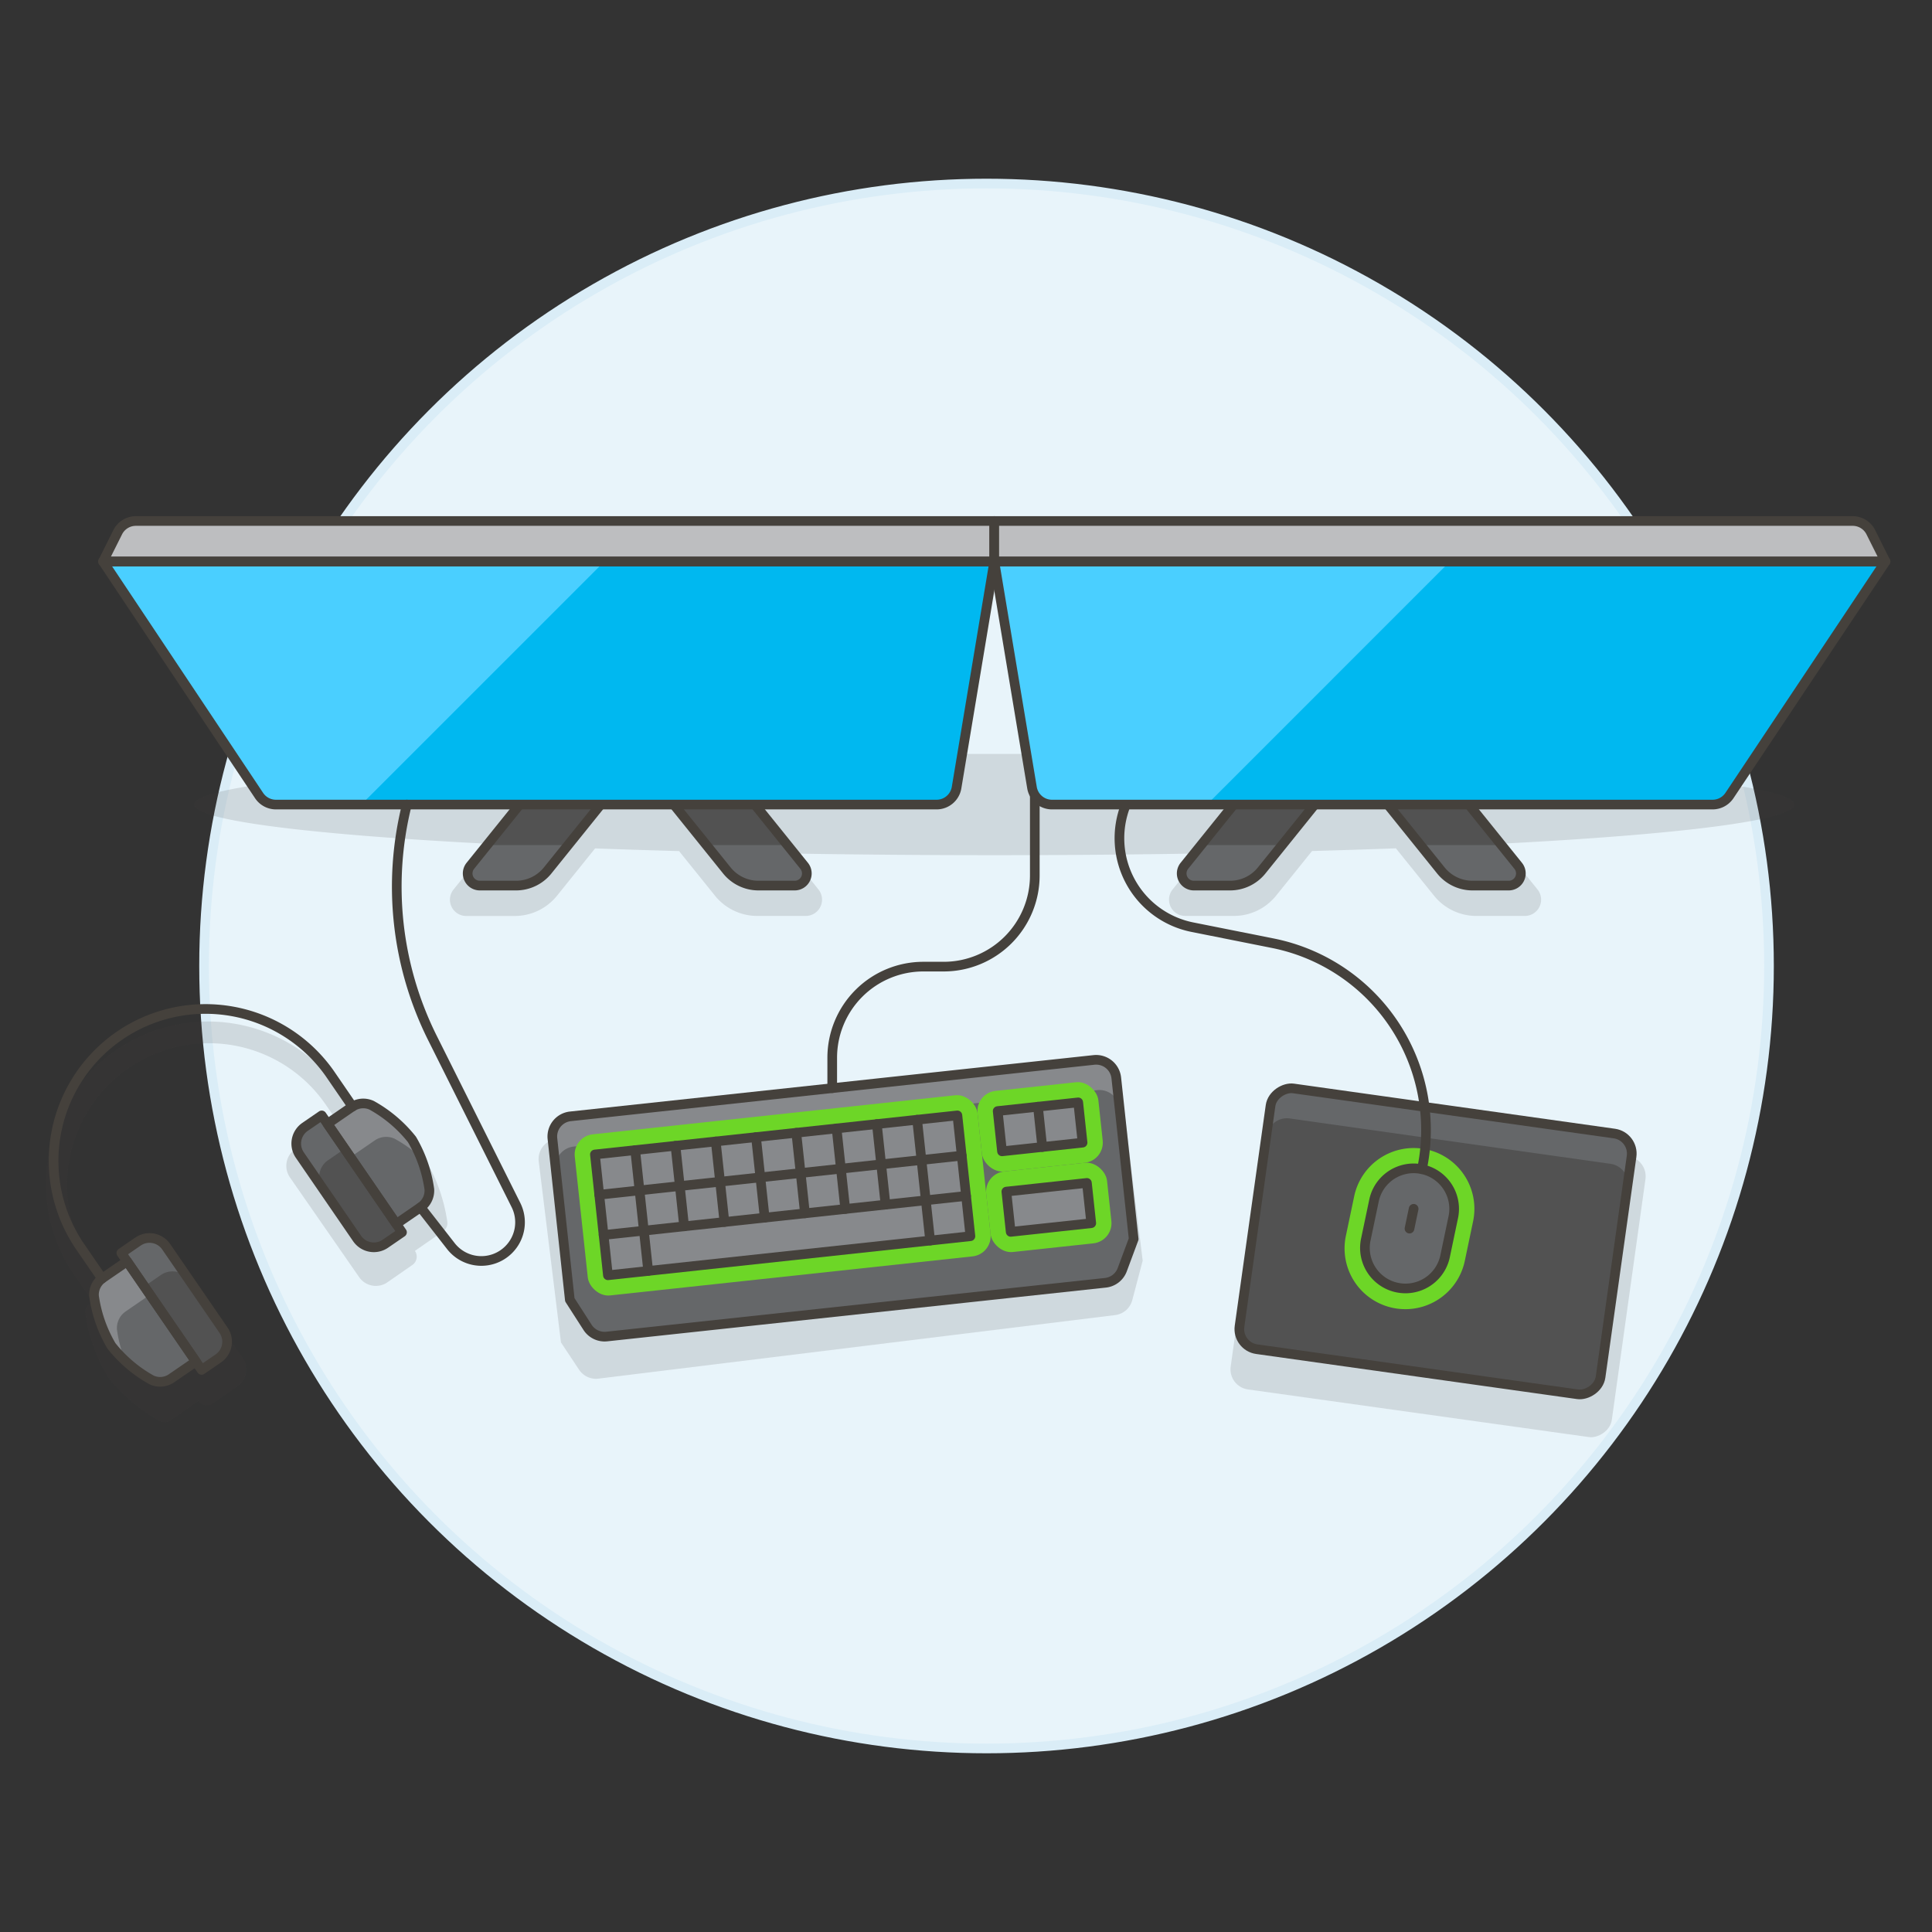 <svg xmlns="http://www.w3.org/2000/svg" viewBox="0 0 200 200"><rect x="0" y="0" width="200" height="200" fill="#333333" stroke="none"/><g class="nc-icon-wrapper"><defs/><circle class="a" cx="102.126" cy="100" r="81" fill="#e8f4fa" stroke="#daedf7" stroke-miterlimit="10"/><path class="b" d="M185.747 83.289c0-2.895-37.08-5.242-82.821-5.242S20.1 80.394 20.1 83.289c0 1.643 11.955 3.109 30.651 4.07l-3.8 4.721a1.684 1.684 0 0 0 1.312 2.741h5.023a5.615 5.615 0 0 0 4.374-2.094l3.943-4.9q4.2.153 8.693.277l3.72 4.619a5.615 5.615 0 0 0 4.373 2.094h5.024a1.685 1.685 0 0 0 1.312-2.741l-3-3.723c6.766.113 13.868.174 21.2.174 7.425 0 14.617-.063 21.464-.179l-3 3.728a1.684 1.684 0 0 0 1.312 2.741h5.023a5.613 5.613 0 0 0 4.373-2.094l3.727-4.627q4.485-.123 8.679-.278l3.95 4.905a5.617 5.617 0 0 0 4.374 2.094h5.023a1.684 1.684 0 0 0 1.312-2.741l-3.811-4.733c18.549-.958 30.396-2.418 30.396-4.054z" fill="#45413c" opacity="0.15"/><path class="b" d="M38.609 115.361a1.037 1.037 0 0 0-1.116.051l-.327.227-1.793-2.584a16.774 16.774 0 1 0-27.561 19.126l1.793 2.584-.327.227a1.037 1.037 0 0 0-.438 1.028 17.508 17.508 0 0 0 2.365 6.567 17.483 17.483 0 0 0 5.325 4.513 1.037 1.037 0 0 0 1.116-.051l2.911-2.02a1.048 1.048 0 0 0 1.459.264L24.6 143.5a2.1 2.1 0 0 0 .527-2.918l-7.173-10.336a2.1 2.1 0 0 0-2.918-.527l-2.584 1.793a1.049 1.049 0 0 0-.263 1.459l-.861.6-1.794-2.584a14.678 14.678 0 0 1 24.117-16.737l1.793 2.584-.861.6a1.048 1.048 0 0 0-1.459-.264l-2.584 1.793a2.1 2.1 0 0 0-.527 2.918l7.172 10.336a2.1 2.1 0 0 0 2.918.527l2.584-1.793a1.048 1.048 0 0 0 .264-1.459l2.91-2.02a1.036 1.036 0 0 0 .438-1.028 17.5 17.5 0 0 0-2.365-6.568 17.492 17.492 0 0 0-5.325-4.515z" fill="#45413c" opacity="0.15"/><path class="b" d="M115.441 136.137l-53.494 6.579a2.1 2.1 0 0 1-2-.922l-1.876-2.826-2.3-18.73a2.1 2.1 0 0 1 1.819-2.338l56.189-6.91a2.1 2.1 0 0 1 2.337 1.825l2.175 17.689-1.079 4.086a2.1 2.1 0 0 1-1.771 1.547z" fill="#45413c" opacity="0.15"/><rect class="b" x="134.192" y="111.843" width="29.354" height="39.838" rx="2.097" ry="2.097" transform="rotate(-82.047 148.87 131.763)" fill="#45413c" opacity="0.15"/><path class="c" d="M114.436 132.793l-51.625 5.564a2.1 2.1 0 0 1-1.989-.952l-1.834-2.854-1.8-16.678a2.1 2.1 0 0 1 1.86-2.309l54.2-5.841a2.1 2.1 0 0 1 2.309 1.86l1.8 16.677-1.183 3.18a2.1 2.1 0 0 1-1.738 1.353z" style="" fill="#656769"/><path class="d" d="M113.253 109.723l-54.2 5.841a2.1 2.1 0 0 0-1.86 2.309l.335 3.127a2.1 2.1 0 0 1 1.86-2.309l54.2-5.841a2.1 2.1 0 0 1 2.309 1.86l-.337-3.127a2.1 2.1 0 0 0-2.307-1.86z" style="" fill="#87898c"/><rect class="e" x="101.382" y="112.458" width="12.58" height="8.387" rx="2.097" ry="2.097" transform="rotate(-6.151 107.677 116.65)" style="" fill="#6dd627"/><path class="f" d="M103.279 115.016l8.338-.899.45 4.17-8.339.899z" fill="#87898c" stroke="#45413c" stroke-linecap="round" stroke-linejoin="round"/><rect class="e" x="102.281" y="120.796" width="12.58" height="8.387" rx="2.097" ry="2.097" transform="rotate(-6.151 108.572 124.995)" style="" fill="#6dd627"/><path class="f" d="M104.178 123.353l8.339-.898.449 4.169-8.339.898z" fill="#87898c" stroke="#45413c" stroke-linecap="round" stroke-linejoin="round"/><rect class="e" x="60.054" y="115.354" width="41.935" height="16.774" rx="2.097" ry="2.097" transform="rotate(-6.15 81.03 123.748)" style="" fill="#6dd627"/><path class="f" d="M61.585 119.509l37.524-4.044 1.348 12.507-37.524 4.044z" fill="#87898c" stroke="#45413c" stroke-linecap="round" stroke-linejoin="round"/><path class="g" d="M65.754 119.059l1.348 12.508" stroke="#45413c" stroke-linecap="round" stroke-linejoin="round" fill="none"/><path class="g" d="M69.924 118.61l.898 8.339" stroke="#45413c" stroke-linecap="round" stroke-linejoin="round" fill="none"/><path class="g" d="M74.093 118.161l.899 8.339" stroke="#45413c" stroke-linecap="round" stroke-linejoin="round" fill="none"/><path class="g" d="M78.262 117.711l.899 8.339" stroke="#45413c" stroke-linecap="round" stroke-linejoin="round" fill="none"/><path class="g" d="M82.432 117.262l.898 8.339" stroke="#45413c" stroke-linecap="round" stroke-linejoin="round" fill="none"/><path class="g" d="M86.601 116.813l.899 8.339" stroke="#45413c" stroke-linecap="round" stroke-linejoin="round" fill="none"/><path class="g" d="M90.771 116.363l.898 8.339" stroke="#45413c" stroke-linecap="round" stroke-linejoin="round" fill="none"/><path class="g" d="M94.94 115.914l1.348 12.508" stroke="#45413c" stroke-linecap="round" stroke-linejoin="round" fill="none"/><path class="g" d="M99.559 119.634l-37.525 4.044" stroke="#45413c" stroke-linecap="round" stroke-linejoin="round" fill="none"/><path class="g" d="M100.008 123.804l-37.524 4.043" stroke="#45413c" stroke-linecap="round" stroke-linejoin="round" fill="none"/><path class="g" d="M107.448 114.566l.449 4.17" stroke="#45413c" stroke-linecap="round" stroke-linejoin="round" fill="none"/><path class="g" d="M86.152 112.643V109.5a9.435 9.435 0 0 1 9.435-9.435h2.1a9.435 9.435 0 0 0 9.435-9.435V82.3" stroke="#45413c" stroke-linecap="round" stroke-linejoin="round" fill="none"/><path class="g" d="M114.436 132.793l-51.625 5.564a2.1 2.1 0 0 1-1.989-.952l-1.834-2.854-1.8-16.678a2.1 2.1 0 0 1 1.86-2.309l54.2-5.841a2.1 2.1 0 0 1 2.309 1.86l1.8 16.677-1.183 3.18a2.1 2.1 0 0 1-1.738 1.353z" stroke="#45413c" stroke-linecap="round" stroke-linejoin="round" fill="none"/><g><rect class="h" x="135.023" y="109.639" width="27.258" height="37.741" rx="2.097" ry="2.097" transform="rotate(-82 148.628 128.533)" style="" fill="#525252"/><path class="c" d="M167.17 117.367l-33.216-4.7a2.1 2.1 0 0 0-2.37 1.783l-.441 3.114a2.1 2.1 0 0 1 2.37-1.783l33.216 4.7a2.1 2.1 0 0 1 1.782 2.37l.441-3.114a2.1 2.1 0 0 0-1.782-2.37z" style="" fill="#656769"/><rect class="g" x="135.023" y="109.639" width="27.258" height="37.741" rx="2.097" ry="2.097" transform="rotate(-82 148.628 128.533)" stroke="#45413c" stroke-linecap="round" stroke-linejoin="round" fill="none"/></g><g><path class="e" d="M147.631 118.978a6.29 6.29 0 0 0-7.447 4.866l-.861 4.1a6.29 6.29 0 0 0 12.313 2.582l.86-4.105a6.29 6.29 0 0 0-4.865-7.443z" style="" fill="#6dd627"/><path class="c" d="M150.444 126l-.86 4.1a4.194 4.194 0 0 1-8.209-1.72l.861-4.1a4.193 4.193 0 1 1 8.208 1.72z" style="" fill="#656769"/><path class="g" d="M150.444 126l-.86 4.1a4.194 4.194 0 0 1-8.209-1.72l.861-4.1a4.193 4.193 0 1 1 8.208 1.72z" stroke="#45413c" stroke-linecap="round" stroke-linejoin="round" fill="none"/><path class="g" d="M146.34 125.135l-.43 2.052" stroke="#45413c" stroke-linecap="round" stroke-linejoin="round" fill="none"/><path class="g" d="M147.2 121.03a19.723 19.723 0 0 0-15.447-23.39l-8.318-1.659a9.387 9.387 0 0 1-6.88-12.692" stroke="#45413c" stroke-linecap="round" stroke-linejoin="round" fill="none"/></g><g><path class="c" d="M63.871 81.192h-8.387l-6.793 8.437a1.258 1.258 0 0 0 .98 2.047h3.751a4.2 4.2 0 0 0 3.267-1.563z" style="" fill="#656769"/><path class="c" d="M68.065 81.192h8.387l6.793 8.437a1.258 1.258 0 0 1-.98 2.047h-3.751a4.2 4.2 0 0 1-3.266-1.563z" style="" fill="#656769"/><path class="h" d="M58.806 87.482l5.065-6.29h-8.387l-5.065 6.29h8.387z" style="" fill="#525252"/><path class="h" d="M81.517 87.482l-5.065-6.29h-8.387l5.065 6.29h8.387z" style="" fill="#525252"/><path class="g" d="M63.871 81.192h-8.387l-6.793 8.437a1.258 1.258 0 0 0 .98 2.047h3.751a4.2 4.2 0 0 0 3.267-1.563z" stroke="#45413c" stroke-linecap="round" stroke-linejoin="round" fill="none"/><path class="g" d="M68.065 81.192h8.387l6.793 8.437a1.258 1.258 0 0 1-.98 2.047h-3.751a4.2 4.2 0 0 1-3.266-1.563z" stroke="#45413c" stroke-linecap="round" stroke-linejoin="round" fill="none"/><path class="i" d="M99.024 81.537a2.1 2.1 0 0 1-2.068 1.752H28.565a2.1 2.1 0 0 1-1.745-.934L10.669 58.128h92.257z" style="" fill="#00b8f0"/><path class="j" d="M37.4 83.289l25.164-25.161H10.669L26.82 82.355a2.1 2.1 0 0 0 1.745.934z" style="" fill="#4acfff"/><path class="k" d="M102.926 53.934H14.062a2.1 2.1 0 0 0-1.876 1.16l-1.517 3.034h92.257z" stroke="#45413c" stroke-linecap="round" stroke-linejoin="round" fill="#bdbec0"/><path class="g" d="M99.024 81.537a2.1 2.1 0 0 1-2.068 1.752H28.565a2.1 2.1 0 0 1-1.745-.934L10.669 58.128h92.257z" stroke="#45413c" stroke-linecap="round" stroke-linejoin="round" fill="none"/></g><g><path class="c" d="M141.98 81.192h8.387l6.794 8.437a1.258 1.258 0 0 1-.98 2.047h-3.752a4.2 4.2 0 0 1-3.266-1.563z" style="" fill="#656769"/><path class="c" d="M137.787 81.192H129.4l-6.793 8.437a1.258 1.258 0 0 0 .979 2.047h3.752a4.2 4.2 0 0 0 3.266-1.563z" style="" fill="#656769"/><path class="h" d="M147.046 87.482l-5.066-6.29h8.387l5.066 6.29h-8.387z" style="" fill="#525252"/><path class="h" d="M124.335 87.482l5.065-6.29h8.387l-5.065 6.29h-8.387z" style="" fill="#525252"/><path class="g" d="M141.98 81.192h8.387l6.794 8.437a1.258 1.258 0 0 1-.98 2.047h-3.752a4.2 4.2 0 0 1-3.266-1.563z" stroke="#45413c" stroke-linecap="round" stroke-linejoin="round" fill="none"/><path class="g" d="M137.787 81.192H129.4l-6.793 8.437a1.258 1.258 0 0 0 .979 2.047h3.752a4.2 4.2 0 0 0 3.266-1.563z" stroke="#45413c" stroke-linecap="round" stroke-linejoin="round" fill="none"/><path class="i" d="M179.031 82.355a2.1 2.1 0 0 1-1.744.934H108.9a2.1 2.1 0 0 1-2.068-1.752l-3.9-23.409h92.257z" style="" fill="#00b8f0"/><path class="j" d="M124.942 83.289L150.1 58.128h-47.174l3.9 23.409a2.1 2.1 0 0 0 2.068 1.752z" style="" fill="#4acfff"/><path class="k" d="M193.666 55.094a2.1 2.1 0 0 0-1.876-1.16h-88.864v4.194h92.257z" stroke="#45413c" stroke-linecap="round" stroke-linejoin="round" fill="#bdbec0"/><path class="g" d="M179.031 82.355a2.1 2.1 0 0 1-1.744.934H108.9a2.1 2.1 0 0 1-2.068-1.752l-3.9-23.409h92.257z" stroke="#45413c" stroke-linecap="round" stroke-linejoin="round" fill="none"/></g><g><path class="h" d="M22.6 140.623l-1.728 1.187-8.309-12.1 1.728-1.187a2.1 2.1 0 0 1 2.916.542l5.935 8.642a2.1 2.1 0 0 1-.542 2.916z" style="" fill="#525252"/><path class="c" d="M14.292 128.524l-1.728 1.187 2.374 3.457 1.728-1.187a2.1 2.1 0 0 1 2.916.542l-2.374-3.457a2.1 2.1 0 0 0-2.916-.542z" style="" fill="#656769"/><path class="c" d="M20.279 140.946l-2.517 1.729a2.088 2.088 0 0 1-2.067.177 14.007 14.007 0 0 1-4.162-3.53 14 14 0 0 1-1.8-5.153 2.085 2.085 0 0 1 .907-1.865l2.517-1.729z" style="" fill="#656769"/><path class="d" d="M10.64 132.3a2.085 2.085 0 0 0-.907 1.865 14 14 0 0 0 1.8 5.153 9.873 9.873 0 0 0 1.436 1.557 13.235 13.235 0 0 1-.862-3.253 2.085 2.085 0 0 1 .907-1.865l2.517-1.729-2.374-3.457z" style="" fill="#87898c"/><path class="h" d="M39.885 128.754l1.729-1.187-8.309-12.1-1.728 1.187a2.1 2.1 0 0 0-.542 2.915l5.935 8.643a2.1 2.1 0 0 0 2.915.542z" style="" fill="#525252"/><path class="c" d="M31.577 116.655a2.1 2.1 0 0 0-.542 2.915l2.374 3.457a2.1 2.1 0 0 1 .542-2.915l1.728-1.187-2.374-3.457z" style="" fill="#656769"/><path class="c" d="M41.02 126.7l2.518-1.729a2.084 2.084 0 0 0 .907-1.865 14.009 14.009 0 0 0-1.8-5.152 13.989 13.989 0 0 0-4.162-3.53 2.086 2.086 0 0 0-2.067.176l-2.516 1.732z" style="" fill="#656769"/><path class="d" d="M40.856 117.884a13.242 13.242 0 0 1 2.726 1.972 9.76 9.76 0 0 0-.937-1.9 14 14 0 0 0-4.162-3.53 2.086 2.086 0 0 0-2.067.176l-2.516 1.73 2.374 3.457 2.517-1.729a2.084 2.084 0 0 1 2.065-.176z" style="" fill="#87898c"/><path class="g" d="M10.565 132.356L8.191 128.9a15.726 15.726 0 0 1 25.927-17.8l2.373 3.457" stroke="#45413c" stroke-linecap="round" stroke-linejoin="round" fill="none"/><path class="g" d="M22.6 140.623l-1.728 1.187-8.309-12.1 1.728-1.187a2.1 2.1 0 0 1 2.916.542l5.935 8.642a2.1 2.1 0 0 1-.542 2.916z" stroke="#45413c" stroke-linecap="round" stroke-linejoin="round" fill="none"/><path class="g" d="M20.279 140.946l-2.517 1.729a2.088 2.088 0 0 1-2.067.177 14.007 14.007 0 0 1-4.162-3.53 14 14 0 0 1-1.8-5.153 2.085 2.085 0 0 1 .907-1.865l2.517-1.729z" stroke="#45413c" stroke-linecap="round" stroke-linejoin="round" fill="none"/><path class="g" d="M39.885 128.754l1.729-1.187-8.309-12.1-1.728 1.187a2.1 2.1 0 0 0-.542 2.915l5.935 8.643a2.1 2.1 0 0 0 2.915.542z" stroke="#45413c" stroke-linecap="round" stroke-linejoin="round" fill="none"/><path class="g" d="M41.02 126.7l2.518-1.729a2.084 2.084 0 0 0 .907-1.865 14.009 14.009 0 0 0-1.8-5.152 13.989 13.989 0 0 0-4.162-3.53 2.086 2.086 0 0 0-2.067.176l-2.516 1.732z" stroke="#45413c" stroke-linecap="round" stroke-linejoin="round" fill="none"/><path class="g" d="M43.538 124.974l3.135 4.019a4 4 0 0 0 5.987.368 4 4 0 0 0 .75-4.621l-8.636-17.272a35.06 35.06 0 0 1-2.654-24.179" stroke="#45413c" stroke-linecap="round" stroke-linejoin="round" fill="none"/></g></g></svg>